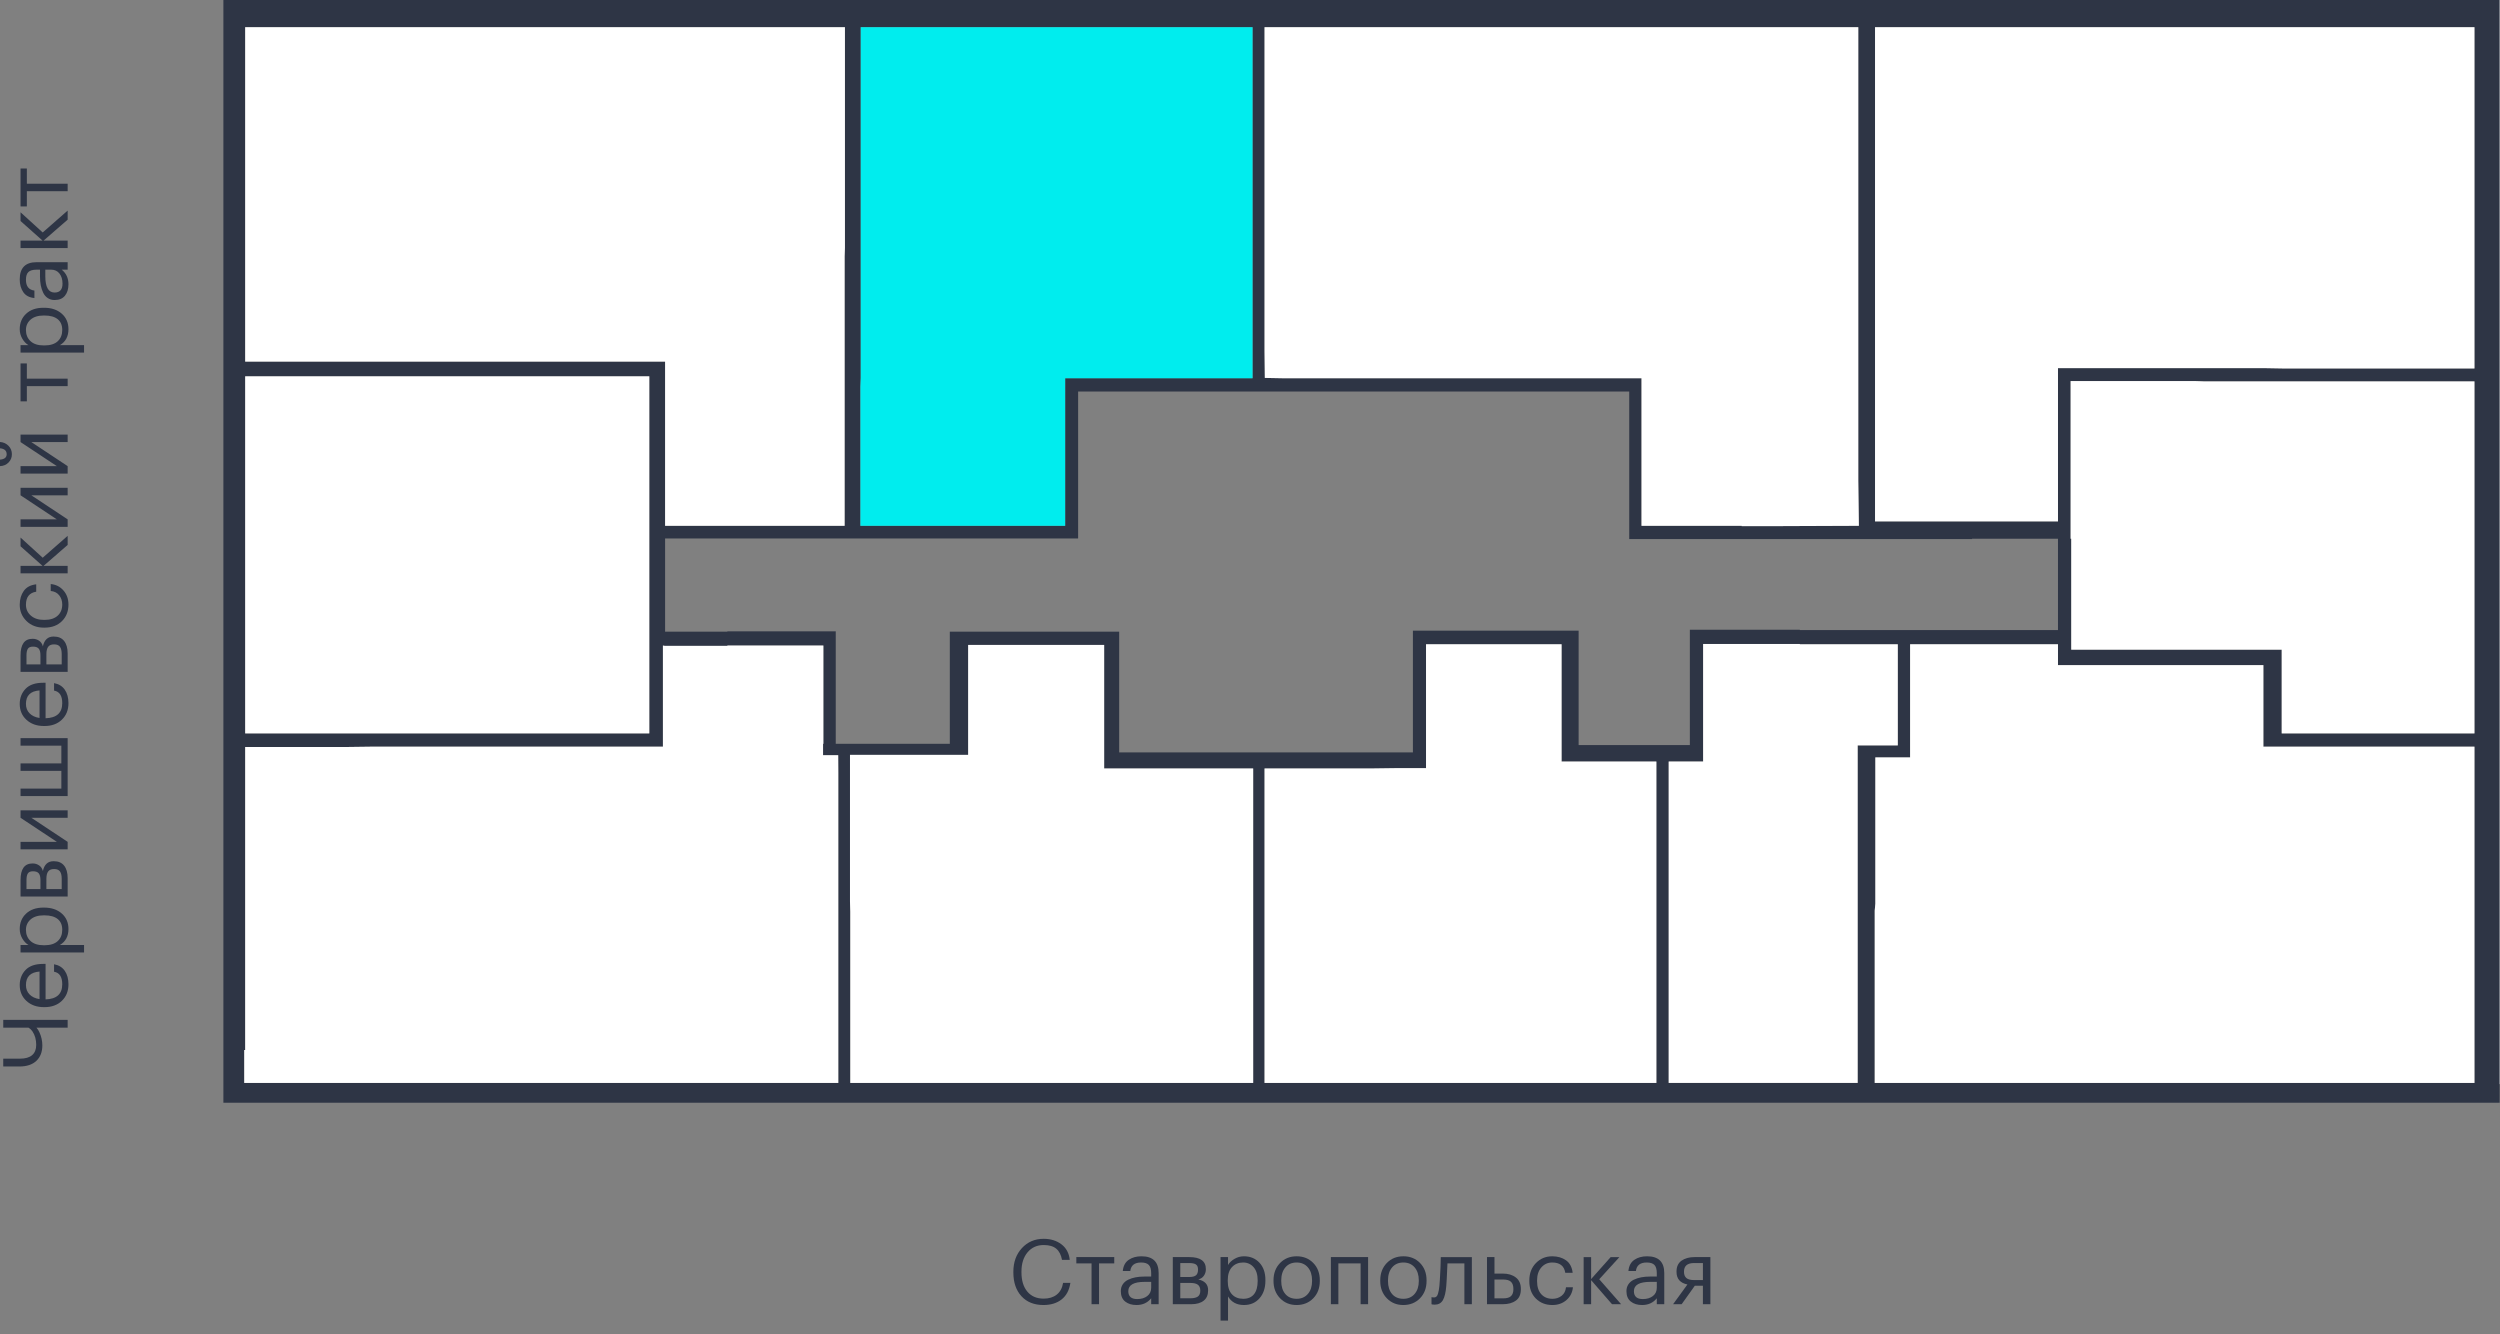 <?xml version="1.0" encoding="utf-8"?><!--Generator: Adobe Illustrator 26.2.1, SVG Export Plug-In . SVG Version: 6.00 Build 0)--><svg version="1.1" id="Слой_1" xmlns:xodm="http://www.corel.com/coreldraw/odm/2003" xmlns="http://www.w3.org/2000/svg" xmlns:xlink="http://www.w3.org/1999/xlink" x="0px" y="0px" viewBox="0 0 695.543 371.158" style="enable-background:new 0 0 695.543 371.158;" xml:space="preserve"><rect x="0" y="0" width="695.543" height="371.158" fill="#808080" stroke="none"/><style type="text/css">.st0{fill:#2E3545;}
	.st1{fill:#FFFFFF;}
	.st2{fill:#00EDEE;}</style><g><path class="st0" d="M18.822,285.917h-8.671c0.334,0.384,0.61,0.819,0.827,1.303
		c0.534,1.17,0.802,2.381,0.802,3.633c0,1.805-0.552,3.234-1.654,4.286
		c-1.102,1.052-2.69,1.579-4.761,1.579H0.902v-2.18h4.687
		c1.47,0,2.585-0.325,3.346-0.977c0.76-0.652,1.14-1.604,1.14-2.857
		c0-1.471-0.351-2.723-1.052-3.76c-0.317-0.451-0.677-0.792-1.078-1.027h-7.042v-2.18
		h17.919V285.917z"/><path class="st0" d="M19.047,273.862c0,1.871-0.61,3.396-1.829,4.574
		c-1.22,1.178-2.824,1.767-4.811,1.767h-0.201c-1.971,0-3.583-0.572-4.837-1.717
		c-1.253-1.144-1.879-2.619-1.879-4.423c0-1.671,0.538-3.071,1.616-4.198
		c1.077-1.128,2.711-1.692,4.899-1.692h0.677v9.874c3.091-0.1,4.636-1.503,4.636-4.211
		c0-2.055-0.76-3.215-2.28-3.484v-2.08c1.303,0.235,2.298,0.844,2.983,1.829
		C18.706,271.089,19.047,272.342,19.047,273.862z M11.002,270.303
		c-2.522,0.185-3.784,1.437-3.784,3.76c0,1.052,0.334,1.921,1.002,2.605
		c0.669,0.685,1.596,1.12,2.782,1.303C11.002,277.972,11.002,270.303,11.002,270.303z"/><path class="st0" d="M5.715,264.99v-2.08h2.205c-0.668-0.383-1.24-0.985-1.716-1.804
		c-0.476-0.819-0.714-1.696-0.714-2.632c0-1.754,0.592-3.187,1.778-4.297
		c1.187-1.112,2.791-1.667,4.812-1.667h0.201c2.021,0,3.655,0.548,4.899,1.642
		c1.245,1.094,1.867,2.535,1.867,4.323c0,2.005-0.793,3.484-2.381,4.436h6.717v2.08
		H5.715z M17.318,258.675c0-1.303-0.421-2.298-1.266-2.983
		c-0.843-0.684-2.067-1.027-3.671-1.027h-0.201c-1.587,0-2.81,0.38-3.671,1.14
		c-0.861,0.761-1.291,1.725-1.291,2.895c0,1.27,0.422,2.302,1.266,3.095
		c0.844,0.793,2.076,1.19,3.697,1.19h0.201c1.62,0,2.849-0.389,3.684-1.166
		C16.901,261.043,17.318,259.995,17.318,258.675z"/><path class="st0" d="M5.715,249.428v-4.587c0-3.074,1.112-4.611,3.333-4.611h0.075
		c0.635,0,1.216,0.175,1.742,0.526c0.526,0.351,0.882,0.877,1.066,1.58
		c0.401-1.821,1.387-2.732,2.957-2.732h0.074c1.271,0,2.231,0.413,2.883,1.24
		c0.652,0.827,0.977,1.976,0.977,3.447v5.138H5.715z M7.369,247.347h3.884v-2.507
		c0-0.869-0.158-1.491-0.476-1.867c-0.317-0.375-0.835-0.564-1.554-0.564H9.148
		c-0.668,0-1.132,0.197-1.391,0.589s-0.389,1.015-0.389,1.867v2.481H7.369z M12.907,247.347
		h4.261v-2.857c0-0.919-0.163-1.599-0.488-2.043c-0.326-0.443-0.857-0.664-1.592-0.664
		h-0.075c-0.734,0-1.269,0.221-1.603,0.664c-0.334,0.444-0.502,1.124-0.502,2.043
		C12.907,244.49,12.907,247.347,12.907,247.347z"/><path class="st0" d="M18.822,236.295H5.715v-2.08h10.1l-10.1-6.692v-2.08h13.107v2.08
		H8.722l10.1,6.692C18.822,234.215,18.822,236.295,18.822,236.295z"/><path class="st0" d="M5.715,221.484v-2.08h11.353v-4.938H5.715v-2.079h11.353v-4.938H5.715
		v-2.08h13.107v16.115H5.715z"/><path class="st0" d="M19.047,195.645c0,1.871-0.61,3.396-1.829,4.574s-2.824,1.767-4.811,1.767
		h-0.201c-1.971,0-3.583-0.572-4.837-1.717c-1.253-1.144-1.879-2.619-1.879-4.423
		c0-1.671,0.538-3.07,1.616-4.198c1.077-1.128,2.711-1.692,4.899-1.692h0.677v9.874
		c3.091-0.1,4.636-1.503,4.636-4.211c0-2.055-0.76-3.215-2.28-3.484v-2.08
		c1.303,0.235,2.298,0.844,2.983,1.829C18.706,192.872,19.047,194.125,19.047,195.645z
		 M11.002,192.086c-2.522,0.185-3.784,1.437-3.784,3.76c0,1.052,0.334,1.921,1.002,2.605
		c0.669,0.685,1.596,1.12,2.782,1.303C11.002,199.755,11.002,192.086,11.002,192.086z"/><path class="st0" d="M5.715,186.924v-4.587c0-3.074,1.112-4.611,3.333-4.611h0.075
		c0.635,0,1.216,0.175,1.742,0.526c0.526,0.351,0.882,0.877,1.066,1.58
		c0.401-1.821,1.387-2.732,2.957-2.732h0.074c1.271,0,2.231,0.413,2.883,1.24
		c0.652,0.827,0.977,1.976,0.977,3.447v5.138C18.822,186.924,5.715,186.924,5.715,186.924z
		 M7.369,184.844h3.884v-2.507c0-0.869-0.158-1.491-0.476-1.867
		c-0.317-0.375-0.835-0.564-1.554-0.564H9.148c-0.668,0-1.132,0.197-1.391,0.589
		s-0.389,1.015-0.389,1.867v2.481H7.369z M12.907,184.844h4.261v-2.857
		c0-0.919-0.163-1.599-0.488-2.043c-0.326-0.443-0.857-0.664-1.592-0.664h-0.075
		c-0.734,0-1.269,0.221-1.603,0.664c-0.334,0.444-0.502,1.124-0.502,2.043
		C12.907,181.987,12.907,184.844,12.907,184.844z"/><path class="st0" d="M19.047,168.204c0,1.871-0.605,3.409-1.817,4.611
		c-1.21,1.203-2.819,1.805-4.823,1.805h-0.201c-1.971,0-3.583-0.614-4.837-1.843
		c-1.253-1.228-1.879-2.735-1.879-4.524c0-1.503,0.371-2.782,1.115-3.834
		c0.743-1.052,1.901-1.67,3.471-1.854v2.055c-1.905,0.301-2.857,1.512-2.857,3.633
		c0,1.22,0.456,2.227,1.366,3.021c0.911,0.793,2.117,1.19,3.621,1.19h0.201
		c1.57,0,2.781-0.389,3.633-1.166c0.853-0.777,1.278-1.816,1.278-3.119
		c0-0.986-0.279-1.834-0.839-2.544c-0.56-0.71-1.349-1.116-2.368-1.216v-1.929
		c1.437,0.134,2.619,0.731,3.546,1.792C18.584,165.343,19.047,166.649,19.047,168.204z"/><path class="st0" d="M12.13,157.428h6.692v2.08H5.715v-2.08h6.114l-6.114-5.438v-2.431
		l6.164,5.614l6.943-6.09v2.531L12.13,157.428z"/><path class="st0" d="M18.822,146.576H5.715v-2.08h10.1l-10.1-6.692v-2.08h13.107v2.08
		H8.722l10.1,6.692C18.822,144.496,18.822,146.576,18.822,146.576z"/><path class="st0" d="M3.308,126.377c0,0.902-0.313,1.67-0.939,2.306
		C1.742,129.318,0.952,129.651,0,129.685v-1.805c1.237-0.1,1.855-0.601,1.855-1.503
		c0-0.986-0.618-1.537-1.855-1.654v-1.755c0.952,0.067,1.742,0.422,2.369,1.066
		C2.995,124.677,3.308,125.458,3.308,126.377z M18.822,131.765H5.715v-2.08h10.1
		L5.715,122.993v-2.08h13.107v2.08H8.722l10.1,6.692
		C18.822,129.685,18.822,131.765,18.822,131.765z"/><path class="st0" d="M7.469,101.114v4.236h11.353v2.079H7.469v4.236H5.715v-10.552H7.469z"/><path class="st0" d="M5.715,98.107v-2.08h2.205c-0.668-0.383-1.24-0.985-1.716-1.804
		C5.727,93.404,5.489,92.527,5.489,91.591c0-1.754,0.592-3.187,1.778-4.297
		c1.187-1.112,2.791-1.667,4.812-1.667h0.201c2.021,0,3.655,0.548,4.899,1.642
		c1.245,1.094,1.867,2.535,1.867,4.323c0,2.005-0.793,3.484-2.381,4.436h6.717v2.08
		C23.383,98.107,5.715,98.107,5.715,98.107z M17.318,91.792c0-1.303-0.421-2.298-1.266-2.983
		c-0.843-0.684-2.067-1.027-3.671-1.027h-0.201c-1.587,0-2.81,0.38-3.671,1.14
		c-0.861,0.761-1.291,1.725-1.291,2.895c0,1.27,0.422,2.302,1.266,3.095
		c0.844,0.793,2.076,1.19,3.697,1.19h0.201c1.62,0,2.849-0.389,3.684-1.166
		C16.901,94.16,17.318,93.111,17.318,91.792z"/><path class="st0" d="M19.047,79.111c0,1.287-0.321,2.334-0.965,3.145
		c-0.643,0.811-1.608,1.216-2.895,1.216c-0.718,0-1.348-0.179-1.892-0.538
		c-0.543-0.36-0.969-0.857-1.278-1.492c-0.309-0.634-0.535-1.328-0.677-2.08
		c-0.142-0.752-0.213-1.569-0.213-2.456v-1.879H10.175c-1.052,0-1.808,0.217-2.268,0.652
		c-0.459,0.434-0.689,1.152-0.689,2.155c0,1.805,0.786,2.807,2.356,3.007v2.08
		c-1.403-0.134-2.434-0.68-3.095-1.641c-0.66-0.961-0.989-2.144-0.989-3.547
		c0-3.191,1.562-4.787,4.686-4.787h8.647v2.08h-1.654
		C18.421,76.028,19.047,77.39,19.047,79.111z M17.393,78.91c0-1.136-0.279-2.067-0.839-2.794
		c-0.56-0.727-1.332-1.09-2.318-1.09h-1.63v1.804c0,3.041,0.861,4.561,2.581,4.561
		C16.658,81.391,17.393,80.564,17.393,78.91z"/><path class="st0" d="M12.13,66.931h6.692v2.08H5.715v-2.08h6.114l-6.114-5.438v-2.431
		l6.164,5.614l6.943-6.09v2.531L12.13,66.931z"/><path class="st0" d="M7.469,46.881v4.236h11.353v2.079H7.469V57.433H5.715V46.881H7.469z"/></g><g><path class="st0" d="M290.306,363.079c-2.59,0-4.634-0.818-6.129-2.456
		c-1.495-1.638-2.241-3.842-2.241-6.616V353.806c0-2.656,0.793-4.845,2.38-6.566
		c1.587-1.72,3.6-2.581,6.039-2.581c1.956,0,3.606,0.51,4.95,1.529
		c1.346,1.02,2.119,2.465,2.319,4.336h-2.156c-0.251-1.387-0.781-2.423-1.591-3.108
		c-0.812-0.684-1.976-1.027-3.496-1.027c-1.856,0-3.351,0.672-4.487,2.017
		c-1.136,1.345-1.705,3.137-1.705,5.375v0.201c0,2.289,0.549,4.081,1.642,5.376
		c1.095,1.295,2.602,1.942,4.524,1.942c1.487,0,2.702-0.371,3.647-1.115
		c0.944-0.743,1.534-1.834,1.768-3.271h2.029c-0.302,2.022-1.112,3.555-2.431,4.599
		C294.049,362.557,292.36,363.079,290.306,363.079z"/><path class="st0" d="M310.004,351.5H305.768v11.353h-2.08v-11.353h-4.234v-1.754h10.55V351.5z"/><path class="st0" d="M316.194,363.079c-1.287,0-2.335-0.321-3.145-0.965
		c-0.812-0.643-1.216-1.608-1.216-2.895c0-0.718,0.177-1.348,0.538-1.892
		c0.359-0.543,0.855-0.969,1.491-1.278c0.634-0.309,1.328-0.535,2.08-0.677
		c0.751-0.142,1.57-0.213,2.456-0.213h1.88v-0.952c0-1.052-0.218-1.808-0.653-2.268
		c-0.434-0.459-1.152-0.689-2.156-0.689c-1.803,0-2.806,0.786-3.006,2.356h-2.08
		c0.133-1.403,0.681-2.434,1.642-3.095c0.961-0.66,2.142-0.989,3.545-0.989
		c3.192,0,4.787,1.562,4.787,4.686v8.647h-2.078v-1.654
		C319.275,362.453,317.913,363.079,316.194,363.079z M316.394,361.425
		c1.136,0,2.068-0.279,2.794-0.839c0.726-0.56,1.091-1.332,1.091-2.318v-1.63h-1.805
		c-3.041,0-4.562,0.861-4.562,2.581C313.911,360.689,314.74,361.425,316.394,361.425z"/><path class="st0" d="M326.293,349.746h4.587c3.074,0,4.611,1.112,4.611,3.333v0.075
		c0,0.635-0.175,1.216-0.526,1.742s-0.877,0.882-1.579,1.066
		c1.819,0.401,2.731,1.387,2.731,2.957v0.074c0,1.271-0.414,2.231-1.24,2.883
		c-0.828,0.652-1.976,0.977-3.447,0.977h-5.138V349.746z M328.374,351.4v3.884h2.507
		c0.869,0,1.491-0.158,1.866-0.476c0.377-0.317,0.565-0.835,0.565-1.554v-0.074
		c0-0.668-0.198-1.132-0.589-1.391c-0.394-0.259-1.016-0.389-1.866-0.389H328.374z
		 M328.374,356.939v4.261h2.857c0.918,0,1.599-0.163,2.042-0.488
		c0.443-0.326,0.665-0.857,0.665-1.592v-0.075c0-0.734-0.222-1.269-0.665-1.603
		s-1.124-0.502-2.042-0.502H328.374z"/><path class="st0" d="M339.577,349.746h2.08v2.205c0.383-0.668,0.985-1.24,1.805-1.716
		c0.818-0.476,1.695-0.714,2.631-0.714c1.754,0,3.186,0.592,4.297,1.778
		c1.112,1.187,1.666,2.791,1.666,4.812v0.201c0,2.021-0.547,3.655-1.642,4.899
		c-1.093,1.245-2.535,1.867-4.322,1.867c-2.005,0-3.484-0.793-4.436-2.381v6.717h-2.08
		V349.746z M345.891,361.349c1.303,0,2.299-0.421,2.984-1.266
		c0.685-0.843,1.028-2.067,1.028-3.671v-0.201c0-1.587-0.381-2.81-1.142-3.671
		c-0.759-0.861-1.723-1.291-2.894-1.291c-1.269,0-2.301,0.422-3.094,1.266
		c-0.795,0.844-1.191,2.076-1.191,3.697v0.201c0,1.62,0.388,2.849,1.165,3.684
		C343.523,360.932,344.572,361.349,345.891,361.349z"/><path class="st0" d="M360.727,363.079c-1.854,0-3.388-0.63-4.597-1.892
		c-1.211-1.261-1.817-2.853-1.817-4.775v-0.201c0-1.955,0.606-3.558,1.817-4.811
		c1.209-1.253,2.751-1.879,4.624-1.879c1.87,0,3.412,0.622,4.624,1.866
		c1.211,1.245,1.817,2.845,1.817,4.8v0.2c0,1.972-0.61,3.58-1.829,4.825
		C364.145,362.457,362.599,363.079,360.727,363.079z M360.753,361.349
		c1.303,0,2.343-0.451,3.121-1.353c0.775-0.901,1.165-2.097,1.165-3.583v-0.175
		c0-1.52-0.39-2.732-1.165-3.634c-0.777-0.901-1.817-1.353-3.121-1.353
		c-1.322,0-2.366,0.452-3.133,1.353c-0.769,0.902-1.154,2.106-1.154,3.609v0.201
		c0,1.52,0.381,2.724,1.142,3.609C358.367,360.908,359.415,361.349,360.753,361.349z"/><path class="st0" d="M378.546,351.5h-6.19v11.353h-2.08v-13.107h10.351v13.107h-2.08V351.5z"/><path class="st0" d="M390.424,363.079c-1.854,0-3.388-0.63-4.597-1.892
		c-1.211-1.261-1.817-2.853-1.817-4.775v-0.201c0-1.955,0.606-3.558,1.817-4.811
		c1.209-1.253,2.751-1.879,4.624-1.879c1.87,0,3.412,0.622,4.624,1.866
		c1.211,1.245,1.817,2.845,1.817,4.8v0.2c0,1.972-0.61,3.58-1.829,4.825
		C393.843,362.457,392.297,363.079,390.424,363.079z M390.451,361.349
		c1.303,0,2.343-0.451,3.12-1.353c0.775-0.901,1.165-2.097,1.165-3.583v-0.175
		c0-1.52-0.39-2.732-1.165-3.634c-0.777-0.901-1.817-1.353-3.12-1.353
		c-1.322,0-2.366,0.452-3.133,1.353c-0.769,0.902-1.154,2.106-1.154,3.609v0.201
		c0,1.52,0.381,2.724,1.142,3.609C388.065,360.908,389.113,361.349,390.451,361.349z"/><path class="st0" d="M402.38,357.791c-0.151,1.804-0.467,3.119-0.952,3.947
		c-0.485,0.827-1.244,1.241-2.28,1.241c-0.218,0-0.443-0.017-0.677-0.05l-0.2-0.075
		v-1.98l0.175,0.051c0.167,0.034,0.343,0.05,0.526,0.05
		c0.267,0,0.487-0.08,0.663-0.239c0.175-0.158,0.318-0.413,0.426-0.764
		c0.11-0.351,0.19-0.681,0.239-0.99c0.051-0.309,0.108-0.747,0.175-1.315
		c0.067-0.602,0.167-2.306,0.302-5.113l0.073-2.806h8.648v13.107h-2.08v-11.353h-4.711
		C402.555,355.109,402.447,357.206,402.38,357.791z"/><path class="st0" d="M413.708,349.746h2.08v4.586h2.331c1.47,0,2.672,0.36,3.608,1.078
		c0.936,0.719,1.403,1.788,1.403,3.208v0.074c0,1.438-0.463,2.49-1.391,3.158
		c-0.926,0.668-2.133,1.002-3.62,1.002h-4.411V349.746z M418.243,361.225
		c1.003,0,1.721-0.213,2.156-0.639c0.434-0.426,0.653-1.056,0.653-1.893v-0.074
		c0-0.902-0.222-1.566-0.665-1.993c-0.443-0.426-1.156-0.639-2.144-0.639h-2.456v5.239
		H418.243z"/><path class="st0" d="M431.9,363.079c-1.87,0-3.408-0.605-4.611-1.817
		c-1.201-1.21-1.803-2.819-1.803-4.823v-0.201c0-1.971,0.614-3.583,1.842-4.837
		c1.228-1.253,2.735-1.879,4.524-1.879c1.503,0,2.782,0.371,3.834,1.115
		c1.052,0.743,1.67,1.901,1.854,3.471h-2.054c-0.302-1.905-1.513-2.857-3.634-2.857
		c-1.22,0-2.227,0.456-3.021,1.366c-0.793,0.911-1.191,2.117-1.191,3.621v0.201
		c0,1.57,0.39,2.781,1.167,3.633s1.817,1.278,3.12,1.278
		c0.985,0,1.834-0.279,2.543-0.839c0.71-0.56,1.116-1.349,1.216-2.368h1.929
		c-0.135,1.437-0.73,2.619-1.793,3.546C434.762,362.616,433.454,363.079,431.9,363.079z"/><path class="st0" d="M442.677,356.162v6.692h-2.08v-13.107h2.08v6.115l5.439-6.115h2.431
		l-5.615,6.164l6.09,6.943h-2.531L442.677,356.162z"/><path class="st0" d="M456.864,363.079c-1.287,0-2.335-0.321-3.145-0.965
		c-0.812-0.643-1.216-1.608-1.216-2.895c0-0.718,0.177-1.348,0.538-1.892
		c0.359-0.543,0.855-0.969,1.491-1.278c0.634-0.309,1.328-0.535,2.08-0.677
		c0.75-0.142,1.57-0.213,2.456-0.213h1.88v-0.952c0-1.052-0.218-1.808-0.653-2.268
		c-0.434-0.459-1.152-0.689-2.156-0.689c-1.803,0-2.806,0.786-3.006,2.356h-2.08
		c0.133-1.403,0.681-2.434,1.642-3.095c0.961-0.66,2.142-0.989,3.545-0.989
		c3.192,0,4.787,1.562,4.787,4.686v8.647h-2.078v-1.654
		C459.946,362.453,458.583,363.079,456.864,363.079z M457.064,361.425
		c1.136,0,2.068-0.279,2.794-0.839c0.726-0.56,1.091-1.332,1.091-2.318v-1.63h-1.805
		c-3.041,0-4.562,0.861-4.562,2.581C454.582,360.689,455.41,361.425,457.064,361.425z"/><path class="st0" d="M467.865,362.853h-2.382l3.985-5.488c-2.021-0.417-3.033-1.587-3.033-3.509
		v-0.075c0-1.37,0.467-2.384,1.403-3.044c0.936-0.661,2.139-0.99,3.61-0.99h4.409
		v13.107h-2.078v-5.138h-2.256L467.865,362.853z M471.322,351.4
		c-1.87,0-2.806,0.793-2.806,2.38v0.075c0,0.752,0.216,1.321,0.653,1.704
		c0.432,0.384,1.152,0.577,2.154,0.577h2.458v-4.737H471.322z"/></g><path class="st0" d="M695.555,95.384V17.231V7.56V0h-7.121H533.094h-27.428h-142.065h-27.429h-85.011
	h-27.429H81.403H62.15v7.56v137.318v19.341v30.066v19.341v78.505v9.151v0.343v5.174
	h633.293v-5.174h0.112v-88.088v-20.044v-78.066h0.088V95.384H695.555z M351.82,63.033
	l0-2.022V7.56h11.78H517.006v126.154l0.16,12.571l-21.699,0.088h-10.901v-0.088
	h-27.868v-37.363v-3.692h-3.604h-66.989h-2.198h-27.253l-4.758-0.087l-0.077-7.385V63.033z
	 M239.381,107.604l0.088-2.374V7.56h96.703h12.308v45.363v2.286v18.549v2.461v29.011H300.919
	h-2.374h-2.198v2.286V146.285h-26.286h-1.407h-2.286h-1.407h-25.582V107.604z M264.963,149.802
	h27.692h3.956h3.341V146.285v-37.363h24.088l13.45,0h115.789v35.516v1.846v3.692h31.287
	h10.901h21.538h4.659h26.989v-0.088h23.912v25.407h-13.626h-58.198v-0.088h-26.901h-3.692
	v3.956v2.901v25.231h-30.945v-28.044v-3.78h-2.11h-2.725h-10.901h-21.978h-4.308h-0.088
	h-3.996v3.956v29.901h-32.048h-4.659h-45.011v-29.901v-3.692h-4.396h-1.319h-3.692h-5.538
	h-4.044h-4.484h-18.549h-5.099v3.516v2.286v25.407h-27.78h-3.253h-0.703v-27.341v-3.956
	h-30.154v0.088H185.043v-25.934h49.942h4.396H264.963z M68.216,149.802v-3.692v-41.41h112.427
	v72.475l0,0v2.516v24.352H68.216V149.802z M81.403,7.56h142.329h11.341v61.362l-0.088,2.374
	V146.285H185.043v-45.685H68.216V7.56H81.403z M233.227,250.813h-0v2.813v47.657H67.953
	v-9.151h0.264v-84.307h28.483l6.857-0.088h77.186h1.846l1.846-0v-3.78v-24.352
	l0.528,0.088h17.407v-0.088h26.704v27.341h-0.088v1.407v1.758h4.215l0.026,4.923V250.813z
	 M348.655,224.439v26.813v2.637v47.393H236.568v-47.657l-0.088-2.813v-35.78v-5.011h27.78
	h2.725h2.374v-3.165v-27.429h18.549h19.287v30.769v1.934v1.67h1.846h1.846h37.768V224.439z
	 M460.831,301.283H351.82v-47.393v-2.637v-37.45h29.714l6.593-0.088h5.538h3.077v-1.407
	v-2.286v-30.769h26.725h10.989v25.846v2.286v2.725v1.758h26.374V301.283z M516.831,209.406
	v1.319v90.558H464.259v-89.415h5.89h3.692v-2.286v-2.374v-28.044h24.352h2.198h0.352v0.088
	h27.253v28.132h-11.165V209.406z M688.435,213.538v87.745H521.578v-47.921l0.176-1.934v-35.868
	v-4.835h6.33h2.11h1.231v-1.758v-1.582v-28.132h27.516v0h13.626v1.494v4.308h7.033
	h50.11v18.989v3.692h2.286h2.813h18.286h6.418h28.923V213.538z M688.435,193.494v10.549
	h-53.626v-18.989v-4.308h-2.198h-56.352v-30.857h-0.176v-2.725v-2.11v-39.033h17.846h6.593
	h10.286l2.374,0.088h16.791h5.011h53.45V193.494z M688.435,17.231v85.274h-53.538
	l-5.011-0.088H575.028h-2.461v1.846v1.319v0.44v39.033h-23.912h-26.989v-27.165v-6.945V71.033
	v-2.549V7.56h11.429h155.34V17.231z"/><g><polygon class="st1" points="695.555,95.384 695.555,17.231 695.555,7.56 695.555,0 695.443,0 
		695.443,301.626 695.555,301.626 695.555,213.538 695.555,193.494 695.555,115.428 
		695.643,115.428 695.643,95.384 	"/><polygon class="st1" points="516.831,210.725 516.831,209.406 516.831,207.384 527.995,207.384 
		527.995,179.252 500.743,179.252 500.743,179.164 500.391,179.164 498.193,179.164 
		473.842,179.164 473.842,207.208 473.842,209.582 473.842,211.868 470.149,211.868 
		464.259,211.868 464.259,301.283 516.831,301.283 	"/><polygon class="st1" points="688.435,213.538 688.435,207.736 659.512,207.736 653.094,207.736 
		634.808,207.736 631.995,207.736 629.71,207.736 629.71,204.043 629.71,185.055 
		579.6,185.055 572.567,185.055 572.567,180.747 572.567,179.252 558.94,179.252 
		558.94,179.252 531.424,179.252 531.424,207.384 531.424,208.966 531.424,210.725 
		530.193,210.725 528.083,210.725 521.754,210.725 521.754,215.56 521.754,251.428 
		521.578,253.362 521.578,301.283 688.435,301.283 	"/><polygon class="st1" points="688.435,193.494 688.435,106.11 634.984,106.11 629.973,106.11 
		613.182,106.11 610.808,106.022 600.523,106.022 593.929,106.022 576.083,106.022 
		576.083,145.055 576.083,147.164 576.083,149.89 576.259,149.89 576.259,180.747 
		632.611,180.747 634.808,180.747 634.808,185.055 634.808,204.043 688.435,204.043 	"/><polygon class="st1" points="434.457,207.384 434.457,205.098 434.457,179.252 423.468,179.252 
		396.743,179.252 396.743,210.021 396.743,212.307 396.743,213.714 393.666,213.714 
		388.128,213.714 381.534,213.802 351.82,213.802 351.82,251.252 351.82,253.889 
		351.82,301.283 460.831,301.283 460.831,211.868 434.457,211.868 434.457,210.109 	"/><polygon class="st1" points="348.655,301.283 348.655,253.889 348.655,251.252 348.655,224.439 
		348.655,213.802 310.888,213.802 309.042,213.802 307.195,213.802 307.195,212.131 
		307.195,210.197 307.195,179.428 287.908,179.428 269.359,179.428 269.359,206.857 
		269.359,210.021 266.985,210.021 264.26,210.021 236.48,210.021 236.48,215.032 
		236.48,250.813 236.568,253.626 236.568,301.283 	"/><polygon class="st1" points="688.435,17.231 688.435,7.56 533.094,7.56 521.666,7.56 
		521.666,68.483 521.666,71.033 521.666,110.945 521.666,117.89 521.666,145.055 
		548.655,145.055 572.567,145.055 572.567,106.022 572.567,105.582 572.567,104.263 
		572.567,102.417 575.028,102.417 629.885,102.417 634.896,102.505 688.435,102.505 	"/><polygon class="st1" points="363.6,7.56 351.82,7.56 351.82,61.011 351.82,63.033 
		351.82,97.758 351.897,105.143 356.655,105.231 383.908,105.231 386.106,105.231 453.095,105.231 
		456.699,105.231 456.699,108.923 456.699,146.285 484.567,146.285 484.567,146.373 
		495.468,146.373 517.167,146.285 517.006,133.714 517.006,7.56 	"/><polygon class="st1" points="233.227,253.626 233.227,250.813 233.227,250.813 233.227,215.032 
		233.201,210.109 228.986,210.109 228.986,208.351 228.986,206.945 229.074,206.945 
		229.074,179.604 202.37,179.604 202.37,179.692 184.963,179.692 184.436,179.604 
		184.436,203.956 184.436,207.736 182.589,207.736 180.743,207.736 103.557,207.736 
		96.7,207.824 68.216,207.824 68.216,292.131 67.953,292.131 67.953,301.283 233.227,301.283 	
		"/><polygon class="st1" points="68.216,146.11 68.216,149.802 68.216,204.043 180.643,204.043 
		180.643,179.692 180.643,177.175 180.643,104.7 68.216,104.7 	"/><polygon class="st2" points="239.469,7.56 239.469,105.231 239.381,107.604 239.381,146.285 
		264.963,146.285 266.37,146.285 268.656,146.285 270.062,146.285 296.348,146.285 296.348,107.516 
		296.348,105.231 298.546,105.231 300.919,105.231 348.48,105.231 348.48,76.22 348.48,73.758 
		348.48,55.209 348.48,52.923 348.48,7.56 336.172,7.56 	"/><polygon class="st1" points="81.403,7.56 68.216,7.56 68.216,100.6 185.043,100.6 
		185.043,146.285 234.985,146.285 234.985,71.297 235.073,68.923 235.073,7.56 223.732,7.56 	"/></g></svg>